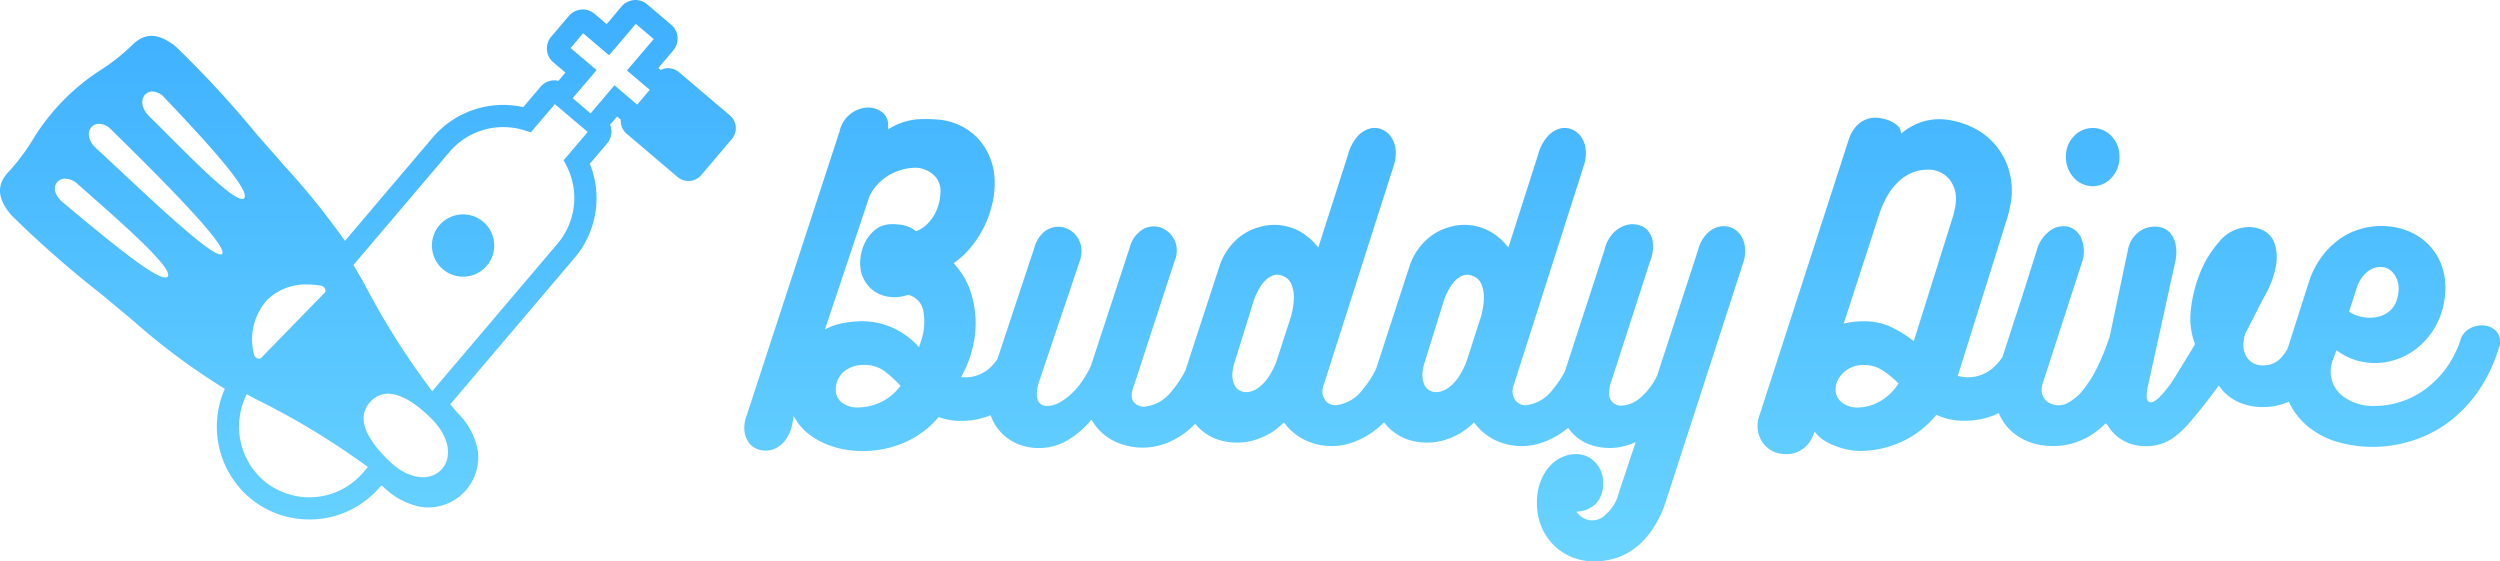 <svg xmlns="http://www.w3.org/2000/svg" xmlns:xlink="http://www.w3.org/1999/xlink" width="187.041" height="41.998" viewBox="0 0 187.041 41.998"><defs><linearGradient id="a" x1="0.5" x2="0.5" y2="1" gradientUnits="objectBoundingBox"><stop offset="0" stop-color="#3dafff"/><stop offset="1" stop-color="#69d4ff"/></linearGradient></defs><path d="M7903.54,16840.658a4.151,4.151,0,0,1-1.374-.951,4.288,4.288,0,0,1-.879-1.391,4.667,4.667,0,0,1-.3-1.7,4.339,4.339,0,0,1,.266-1.572,3.684,3.684,0,0,1,.681-1.148,2.8,2.8,0,0,1,.926-.689,2.41,2.41,0,0,1,1-.229,1.943,1.943,0,0,1,1.513.635,2.216,2.216,0,0,1,.566,1.648,2.082,2.082,0,0,1-.52,1.406,2.06,2.06,0,0,1-1.162.584l-.321.047.22.236a1.382,1.382,0,0,0,2.012-.072,3.1,3.1,0,0,0,.846-1.256c.126-.4.232-.738.33-1.027s.19-.561.279-.832l.279-.842c.1-.295.216-.654.359-1.072l.114-.348-.338.131a4.446,4.446,0,0,1-3.11.043,3.5,3.5,0,0,1-1.184-.748,3.572,3.572,0,0,1-.317-.363l-.106-.135-.135.109a5.841,5.841,0,0,1-1.479.867,4.653,4.653,0,0,1-3.833-.051,4.3,4.3,0,0,1-1.475-1.184l-.119-.148-.135.127a4.99,4.99,0,0,1-1.665,1.053,4.59,4.59,0,0,1-3.305.047,3.953,3.953,0,0,1-1.268-.824c-.084-.086-.165-.174-.241-.268l-.114-.135-.135.123a6.182,6.182,0,0,1-1.927,1.26,4.653,4.653,0,0,1-3.833-.051,4.309,4.309,0,0,1-1.479-1.184l-.114-.148-.14.127a4.979,4.979,0,0,1-1.661,1.053,4.59,4.59,0,0,1-3.305.047,3.858,3.858,0,0,1-1.268-.824c-.042-.039-.076-.082-.114-.123l-.161-.178-.182.182c-.021.018-.038.037-.059.055a5.719,5.719,0,0,1-1.873,1.2,4.884,4.884,0,0,1-3.994-.166,3.933,3.933,0,0,1-1.526-1.387l-.123-.193-.152.174a6.514,6.514,0,0,1-1.691,1.4,4.152,4.152,0,0,1-2.1.549,4.034,4.034,0,0,1-1.5-.273,3.731,3.731,0,0,1-1.2-.77,3.521,3.521,0,0,1-.82-1.209l-.076-.2-.156.059a5.686,5.686,0,0,1-2.016.363,4.9,4.9,0,0,1-1.61-.248l-.11-.039-.076.086a6.836,6.836,0,0,1-2.65,1.889,7.9,7.9,0,0,1-4.48.418,6.6,6.6,0,0,1-1.382-.443,5.59,5.59,0,0,1-1.171-.711,3.744,3.744,0,0,1-.849-.93l-.237-.371-.076.436a3.053,3.053,0,0,1-.537,1.34,2.033,2.033,0,0,1-.854.676,1.694,1.694,0,0,1-.951.092,1.493,1.493,0,0,1-.8-.408,1.774,1.774,0,0,1-.444-.881,2.481,2.481,0,0,1,.156-1.34l6.94-21.232a2.253,2.253,0,0,1,2.1-1.779,1.685,1.685,0,0,1,1.082.35,1.163,1.163,0,0,1,.452.98v.287l.254-.135a4.723,4.723,0,0,1,2.041-.607,11.567,11.567,0,0,1,1.488.029,4.829,4.829,0,0,1,1.6.439,4.464,4.464,0,0,1,1.327.963,4.741,4.741,0,0,1,.917,1.455,4.989,4.989,0,0,1,.346,1.9,6.794,6.794,0,0,1-.207,1.648,7.945,7.945,0,0,1-1.53,3.086,6.412,6.412,0,0,1-1.184,1.141l-.152.109.123.145a5.761,5.761,0,0,1,1.145,1.986,7.573,7.573,0,0,1,.127,4.3,8.243,8.243,0,0,1-.71,1.852l-.11.254h.283a2.693,2.693,0,0,0,2.007-.854,4.488,4.488,0,0,0,.41-.508l2.781-8.387a2.331,2.331,0,0,1,.625-1.051,1.652,1.652,0,0,1,1.72-.355,1.675,1.675,0,0,1,.735.512,1.821,1.821,0,0,1,.4.861,2.191,2.191,0,0,1-.126,1.158l-3.047,9.037a3.48,3.48,0,0,0-.14.844c0,.775.49.889.782.889a1.913,1.913,0,0,0,.9-.25,4.535,4.535,0,0,0,.879-.639,5.578,5.578,0,0,0,.808-.934,8.106,8.106,0,0,0,.672-1.162l2.912-8.875a2.2,2.2,0,0,1,1.023-1.379,1.622,1.622,0,0,1,1.3-.105,1.8,1.8,0,0,1,.993.867,1.831,1.831,0,0,1,.068,1.539l-3.149,9.652a1.383,1.383,0,0,0-.089.486.8.8,0,0,0,.266.625,1.019,1.019,0,0,0,.7.229,2.963,2.963,0,0,0,2.063-1.213,7.566,7.566,0,0,0,1.006-1.535l.021-.062c.013-.047.025-.094.038-.139l2.464-7.537a4.733,4.733,0,0,1,.7-1.365,4.388,4.388,0,0,1,.993-.98,4.052,4.052,0,0,1,1.184-.574,3.948,3.948,0,0,1,2.933.186,4.281,4.281,0,0,1,1.391,1.074l.2.236,2.215-6.914a3.478,3.478,0,0,1,.676-1.354,2,2,0,0,1,.879-.607,1.382,1.382,0,0,1,.871,0,1.554,1.554,0,0,1,.731.5,2.031,2.031,0,0,1,.4.938,2.888,2.888,0,0,1-.127,1.307l-5.207,16.311a1.332,1.332,0,0,0-.126.588,1.1,1.1,0,0,0,.253.709.905.905,0,0,0,.74.322,2.894,2.894,0,0,0,2.037-1.205,7.443,7.443,0,0,0,.976-1.5l2.5-7.672a4.721,4.721,0,0,1,.7-1.365,4.485,4.485,0,0,1,1-.98,4.044,4.044,0,0,1,1.183-.574,3.953,3.953,0,0,1,2.934.186,4.229,4.229,0,0,1,1.386,1.074l.2.236,2.214-6.914a3.434,3.434,0,0,1,.681-1.354,1.966,1.966,0,0,1,.875-.607,1.394,1.394,0,0,1,.875,0,1.539,1.539,0,0,1,.727.5,1.949,1.949,0,0,1,.4.938,2.834,2.834,0,0,1-.127,1.307l-5.207,16.311a1.387,1.387,0,0,0-.123.588,1.1,1.1,0,0,0,.25.709.919.919,0,0,0,.744.322,2.893,2.893,0,0,0,2.033-1.205,7.2,7.2,0,0,0,.888-1.332l2.963-9.082a2.724,2.724,0,0,1,.583-1.187,2.206,2.206,0,0,1,.9-.625,1.8,1.8,0,0,1,.959-.08,1.423,1.423,0,0,1,.769.408,1.708,1.708,0,0,1,.406.9,2.958,2.958,0,0,1-.207,1.438l-2.912,9.016a1.893,1.893,0,0,0-.114.422,2.328,2.328,0,0,0-.03.355.878.878,0,0,0,.943,1,2.309,2.309,0,0,0,1.3-.516,4.887,4.887,0,0,0,1.348-1.75l3.073-9.43a2.644,2.644,0,0,1,.6-1.115,1.9,1.9,0,0,1,.837-.545,1.607,1.607,0,0,1,.875-.014,1.473,1.473,0,0,1,.735.465,1.876,1.876,0,0,1,.423.908,2.727,2.727,0,0,1-.114,1.32l-5.794,17.869a8,8,0,0,1-1.078,2.189,5.973,5.973,0,0,1-1.335,1.365,4.683,4.683,0,0,1-1.445.7,5.346,5.346,0,0,1-1.471.211A4.368,4.368,0,0,1,7903.54,16840.658Zm-54.239-13.977a1.754,1.754,0,0,0-.71,1,1.467,1.467,0,0,0-.063.486,1.189,1.189,0,0,0,.457.951,1.914,1.914,0,0,0,1.251.367,4,4,0,0,0,1.577-.354,3.9,3.9,0,0,0,1.467-1.143l.1-.113-.1-.109a8.259,8.259,0,0,0-1.125-1.012,2.5,2.5,0,0,0-1.492-.447A2.312,2.312,0,0,0,7849.3,16826.682Zm46.04-7.021a1.943,1.943,0,0,0-.688.592,4.813,4.813,0,0,0-.676,1.391l-1.378,4.434a3.948,3.948,0,0,0-.14.559,2.368,2.368,0,0,0-.025.646,1.411,1.411,0,0,0,.194.617.9.9,0,0,0,.558.406,1.084,1.084,0,0,0,.262.033,1.387,1.387,0,0,0,.287-.029,1.845,1.845,0,0,0,.664-.318,3.28,3.28,0,0,0,.7-.738,5.556,5.556,0,0,0,.659-1.324l.951-2.949v0a5.656,5.656,0,0,0,.313-1.7,2.5,2.5,0,0,0-.19-1.02,1.071,1.071,0,0,0-.414-.5,1.626,1.626,0,0,0-.22-.109,1.074,1.074,0,0,0-.262-.082.577.577,0,0,0-.144-.012A1.1,1.1,0,0,0,7895.34,16819.66Zm-14.222,0a1.969,1.969,0,0,0-.685.592,4.816,4.816,0,0,0-.681,1.391l-1.374,4.434a3.48,3.48,0,0,0-.139.559,2.535,2.535,0,0,0-.03.646,1.469,1.469,0,0,0,.2.617.9.9,0,0,0,.558.406,1.05,1.05,0,0,0,.258.033,1.429,1.429,0,0,0,.292-.029,1.829,1.829,0,0,0,.659-.318,3.207,3.207,0,0,0,.7-.738,5.414,5.414,0,0,0,.659-1.324l.955-2.949v0a5.641,5.641,0,0,0,.313-1.7,2.481,2.481,0,0,0-.19-1.02,1.071,1.071,0,0,0-.414-.5,1.8,1.8,0,0,0-.224-.109,1,1,0,0,0-.262-.082.547.547,0,0,0-.14-.012A1.115,1.115,0,0,0,7881.118,16819.66Zm-28.271,3.889a5.988,5.988,0,0,1,1.711,1.213l.2.207.089-.27a4.562,4.562,0,0,0,.241-2.389,1.519,1.519,0,0,0-1.1-1.242l-.055-.014-.051.021a2.929,2.929,0,0,1-1.86.021,2.427,2.427,0,0,1-.938-.57,2.639,2.639,0,0,1-.651-1.133,3.189,3.189,0,0,1-.05-1.129,3.683,3.683,0,0,1,.287-1.027,2.893,2.893,0,0,1,.541-.8,2.27,2.27,0,0,1,.655-.49,2.147,2.147,0,0,1,.761-.172,4.626,4.626,0,0,1,.778.041,2.335,2.335,0,0,1,.638.186,1.957,1.957,0,0,1,.4.232l.076.068.1-.037a2.367,2.367,0,0,0,.854-.605,3.414,3.414,0,0,0,.533-.781,3.823,3.823,0,0,0,.359-1.551,1.589,1.589,0,0,0-.537-1.26,2.142,2.142,0,0,0-1.276-.516,4.1,4.1,0,0,0-.968.117,3.923,3.923,0,0,0-1.881,1.078,3.294,3.294,0,0,0-.676,1.01l-3.305,9.887.359-.166a4.62,4.62,0,0,1,1.149-.328,7.762,7.762,0,0,1,1.293-.115A5.765,5.765,0,0,1,7852.847,16823.549Zm-44.066,14.307a6.857,6.857,0,0,1-4.286-1.775,6.994,6.994,0,0,1-1.674-7.988,49.6,49.6,0,0,1-6.927-5.156l-.338-.283c-.68-.566-1.344-1.115-1.991-1.656a77.564,77.564,0,0,1-6.737-5.918c-1.053-1.254-1.1-2.289-.152-3.258a15.408,15.408,0,0,0,1.716-2.273,16.248,16.248,0,0,1,5.246-5.377,14.876,14.876,0,0,0,2.231-1.775c.947-.971,1.982-.945,3.263.072a77.332,77.332,0,0,1,6.082,6.59c.554.629,1.12,1.281,1.708,1.943l.266.309a57.393,57.393,0,0,1,4.62,5.711l6.547-7.709a6.915,6.915,0,0,1,6.792-2.295l1.3-1.527a1.32,1.32,0,0,1,.921-.473,1.189,1.189,0,0,1,.359.021c.021,0,.038,0,.055.008l.52-.613-.909-.773a1.355,1.355,0,0,1-.156-1.91l1.331-1.562a1.362,1.362,0,0,1,1.906-.162l.913.779,1.12-1.324a1.359,1.359,0,0,1,.925-.473,1.332,1.332,0,0,1,.985.316l1.8,1.531a1.345,1.345,0,0,1,.474.92,1.37,1.37,0,0,1-.317.994l-1.12,1.318.173.148a1.245,1.245,0,0,1,1.369.164l3.817,3.238a1.254,1.254,0,0,1,.144,1.762l-2.295,2.705a1.257,1.257,0,0,1-1.763.145l-3.816-3.242a1.258,1.258,0,0,1-.436-1.053l-.279-.236-.52.613c.013.041.025.07.038.105a1.145,1.145,0,0,1,.03.117,1.2,1.2,0,0,1,.021.123,1.019,1.019,0,0,1,.009.119c0,.041,0,.088,0,.135a.971.971,0,0,1-.013.105.815.815,0,0,1-.03.145c-.008.037-.017.066-.025.1a1.186,1.186,0,0,1-.063.152c-.013.029-.025.055-.038.08a1.614,1.614,0,0,1-.148.213l-1.3,1.529a6.888,6.888,0,0,1-1.167,7.07l-9.277,10.926c.229.279.444.52.622.715a5.333,5.333,0,0,1,1.437,2.73,3.753,3.753,0,0,1-4.142,4.248,5.368,5.368,0,0,1-2.769-1.375c-.084-.076-.186-.164-.3-.258l-.089.1a6.91,6.91,0,0,1-4.831,2.443c-.161.008-.321.014-.482.014C7809.018,16837.865,7808.9,16837.859,7808.781,16837.855Zm-3.179-3.01a5.293,5.293,0,0,0,7.583-.51l.338-.395a56.856,56.856,0,0,0-7.9-4.838c-.406-.2-.791-.4-1.162-.605A5.363,5.363,0,0,0,7805.6,16834.846Zm8.141-5.818c-.867.883-.867,2.285,1.353,4.445,1.45,1.42,3.043,1.568,3.905.686s.672-2.473-.778-3.889c-1.34-1.307-2.379-1.809-3.187-1.809A1.75,1.75,0,0,0,7813.743,16829.027Zm5.875-18.645-7.177,8.449c.389.639.778,1.322,1.175,2.076a56.273,56.273,0,0,0,4.721,7.365l9.362-11.025a5.282,5.282,0,0,0,.659-5.893l-.19-.359,1.8-2.121-2.456-2.084-1.8,2.117-.389-.127a5.148,5.148,0,0,0-1.407-.262c-.089-.008-.178-.008-.267-.008A5.279,5.279,0,0,0,7819.618,16810.383Zm-13.639,11.07a4.418,4.418,0,0,0-.972,4.07c.051.248.376.414.524.262l4.768-4.891c.148-.148-.025-.469-.274-.516a6.357,6.357,0,0,0-1.04-.092A4.1,4.1,0,0,0,7805.979,16821.453Zm-15.271-7.3c2.675,2.207,7.274,6.143,7.828,5.551s-3.779-4.324-6.712-6.92a1.453,1.453,0,0,0-.938-.414C7790.1,16812.365,7789.7,16813.32,7790.708,16814.148Zm2.481-4.061c2.523,2.3,8.863,8.5,9.425,7.908s-5.528-6.586-8.289-9.295a1.313,1.313,0,0,0-.909-.439C7792.666,16808.262,7792.251,16809.225,7793.189,16810.088Zm3.973-2.389c2.438,2.393,6.534,6.725,7.1,6.129s-3.288-4.713-5.955-7.52a1.294,1.294,0,0,0-.9-.465C7796.672,16805.844,7796.258,16806.816,7797.163,16807.7Zm31.53-5.105,1.944,1.648-1.788,2.1.9.768.435.373,1.788-2.105,1.7,1.449.938-1.107-1.7-1.449,2-2.35-1.339-1.137-2,2.35-1.944-1.648Zm90.156,30.254a2.092,2.092,0,0,1-.854-.584,2.124,2.124,0,0,1-.465-.98,2.46,2.46,0,0,1,.152-1.344l6.619-20.451a2.768,2.768,0,0,1,.583-1.053,1.925,1.925,0,0,1,1.433-.631c.059,0,.118,0,.177.01a2.87,2.87,0,0,1,.812.189,2.192,2.192,0,0,1,.617.355.825.825,0,0,1,.262.367l.059.258.207-.156a4.3,4.3,0,0,1,3.136-.883,6.307,6.307,0,0,1,1.817.5,5.167,5.167,0,0,1,2.692,2.705,5.316,5.316,0,0,1,.422,2.182,5.244,5.244,0,0,1-.088.912c-.063.342-.135.664-.22.955l-3.736,11.924.182.037a2.111,2.111,0,0,0,.3.047,2.668,2.668,0,0,0,.3.018,2.846,2.846,0,0,0,2.012-.85,4.206,4.206,0,0,0,.554-.672l.418-1.289c.236-.744.482-1.5.731-2.25s.49-1.508.727-2.266l.676-2.133a2.65,2.65,0,0,1,1.048-1.539,1.678,1.678,0,0,1,1.314-.266,1.5,1.5,0,0,1,.972.844,2.544,2.544,0,0,1,.046,1.861l-2.917,8.994a1.683,1.683,0,0,0-.084.506,1.14,1.14,0,0,0,.326.813,1.448,1.448,0,0,0,1.779.07,3.416,3.416,0,0,0,.976-.857,8.961,8.961,0,0,0,.989-1.533,17.206,17.206,0,0,0,.976-2.363.8.8,0,0,1,.034-.08l1.374-6.525a2.162,2.162,0,0,1,.478-1.023,2.049,2.049,0,0,1,.807-.584,2.01,2.01,0,0,1,.938-.117,1.443,1.443,0,0,1,.82.346,1.732,1.732,0,0,1,.5.863,3.157,3.157,0,0,1-.013,1.449l-2.012,9.158a3.555,3.555,0,0,0-.114.875.472.472,0,0,0,.152.4.3.3,0,0,0,.3.012,1.742,1.742,0,0,0,.562-.422,8.363,8.363,0,0,0,.608-.719,7.761,7.761,0,0,0,.5-.73l1.5-2.451-.034-.076a5.373,5.373,0,0,1-.279-2.541,10.021,10.021,0,0,1,.714-2.789,8.012,8.012,0,0,1,1.424-2.287,2.915,2.915,0,0,1,1.788-1.031,2.45,2.45,0,0,1,1.56.25,1.77,1.77,0,0,1,.8,1.018,3.433,3.433,0,0,1,.063,1.641,6.9,6.9,0,0,1-.71,1.99c-.161.291-.3.555-.427.795s-.245.473-.359.7-.232.465-.355.7l-.436.846a2.844,2.844,0,0,0-.14.824,1.641,1.641,0,0,0,.368,1.082,1.384,1.384,0,0,0,1.129.465,1.772,1.772,0,0,0,1.369-.617,3.576,3.576,0,0,0,.439-.625l1.581-4.949a6.7,6.7,0,0,1,.9-1.83,6.153,6.153,0,0,1,1.289-1.34,5.116,5.116,0,0,1,1.551-.8,5.492,5.492,0,0,1,3.656.094,4.477,4.477,0,0,1,1.518.98,4.384,4.384,0,0,1,.972,1.457,4.872,4.872,0,0,1,.342,1.844,6.508,6.508,0,0,1-.2,1.529,5.809,5.809,0,0,1-.761,1.7,5.659,5.659,0,0,1-1.167,1.277,5.245,5.245,0,0,1-1.475.814,4.936,4.936,0,0,1-3.119.072,4.879,4.879,0,0,1-1.243-.609l-.177-.121-.292.752a2.45,2.45,0,0,0-.144.857,2.281,2.281,0,0,0,.913,1.826,3.752,3.752,0,0,0,2.409.723,6.345,6.345,0,0,0,1.813-.279,6.265,6.265,0,0,0,1.792-.867,7.333,7.333,0,0,0,1.577-1.5,7.711,7.711,0,0,0,1.179-2.209,1.44,1.44,0,0,1,.748-.951,1.812,1.812,0,0,1,1.141-.2,1.349,1.349,0,0,1,.9.523,1.233,1.233,0,0,1,.093,1.188,11.68,11.68,0,0,1-1.695,3.428,9.876,9.876,0,0,1-2.316,2.271,9.136,9.136,0,0,1-2.68,1.264,9.641,9.641,0,0,1-5.41.016,6.3,6.3,0,0,1-2.1-1.09,5.244,5.244,0,0,1-1.408-1.721l-.084-.186-.148.059a4.732,4.732,0,0,1-1.792.338,4.42,4.42,0,0,1-1.834-.371,3.54,3.54,0,0,1-1.34-1.053l-.135-.178-1.111,1.463c-.457.57-.837,1.031-1.175,1.416a6.455,6.455,0,0,1-.994.93,3.4,3.4,0,0,1-2.2.715,3.215,3.215,0,0,1-2.443-1.031,3.06,3.06,0,0,1-.389-.529l-.148-.143-.156.143a5.528,5.528,0,0,1-1.885,1.209,5.356,5.356,0,0,1-3.592.076,4.244,4.244,0,0,1-1.374-.8,3.744,3.744,0,0,1-.921-1.238l-.068-.156-.241.105a1.3,1.3,0,0,1-.152.068,5.951,5.951,0,0,1-2.16.4,5.7,5.7,0,0,1-1.082-.1,4.677,4.677,0,0,1-.917-.293l-.114-.051-.084.1a7.3,7.3,0,0,1-2.65,1.975,7.606,7.606,0,0,1-2.967.629,5.267,5.267,0,0,1-.664-.055,5.166,5.166,0,0,1-.862-.2,5.891,5.891,0,0,1-.909-.375,2.806,2.806,0,0,1-.8-.609l-.182-.2-.1.248a2.228,2.228,0,0,1-.748,1.016,2.065,2.065,0,0,1-1,.4c-.08.008-.156.012-.232.012A2.4,2.4,0,0,1,7918.849,16832.848Zm5.3-6.154a2.005,2.005,0,0,0-.761,1.01,2.632,2.632,0,0,0-.055.436,1.219,1.219,0,0,0,.457.959,1.853,1.853,0,0,0,1.251.385,3.316,3.316,0,0,0,1.534-.418,3.842,3.842,0,0,0,1.386-1.26l.084-.117-.105-.1a6.921,6.921,0,0,0-1.125-.9,2.525,2.525,0,0,0-1.353-.385A2.218,2.218,0,0,0,7924.148,16826.693Zm3.246-3.271a8.14,8.14,0,0,1,1.593.955l.195.148,2.962-9.434c.055-.215.1-.414.135-.6a3.307,3.307,0,0,0,.055-.566,2.225,2.225,0,0,0-.549-1.576,2.008,2.008,0,0,0-1.361-.656,3.261,3.261,0,0,0-1.019.105,3.09,3.09,0,0,0-1.022.5,4.338,4.338,0,0,0-.956,1,6.725,6.725,0,0,0-.8,1.637l-2.688,8.275.292-.059a4.015,4.015,0,0,1,.537-.086c.22-.02.436-.033.643-.033A4.894,4.894,0,0,1,7927.395,16823.422Zm35.681-4.053a2.475,2.475,0,0,0-.727,1.09l-.6,1.852.114.072a2.508,2.508,0,0,0,.917.338,3.12,3.12,0,0,0,.52.047,2.935,2.935,0,0,0,.507-.047,2.139,2.139,0,0,0,.938-.418,1.82,1.82,0,0,0,.6-.955,2.355,2.355,0,0,0,.114-.74,1.8,1.8,0,0,0-.368-1.137,1.217,1.217,0,0,0-1.023-.5A1.59,1.59,0,0,0,7963.075,16819.369Zm-143.939-.225a2.331,2.331,0,1,1,1.509.555A2.335,2.335,0,0,1,7819.136,16819.145Zm122.024-6.846a2.224,2.224,0,0,1-.592-1.578,2.123,2.123,0,0,1,.592-1.529,1.923,1.923,0,0,1,2.823,0,2.164,2.164,0,0,1,.587,1.529,2.224,2.224,0,0,1-.592,1.578,1.894,1.894,0,0,1-2.819,0Z" transform="translate(-7786.001 -16799.002)" fill="url(#a)"/></svg>